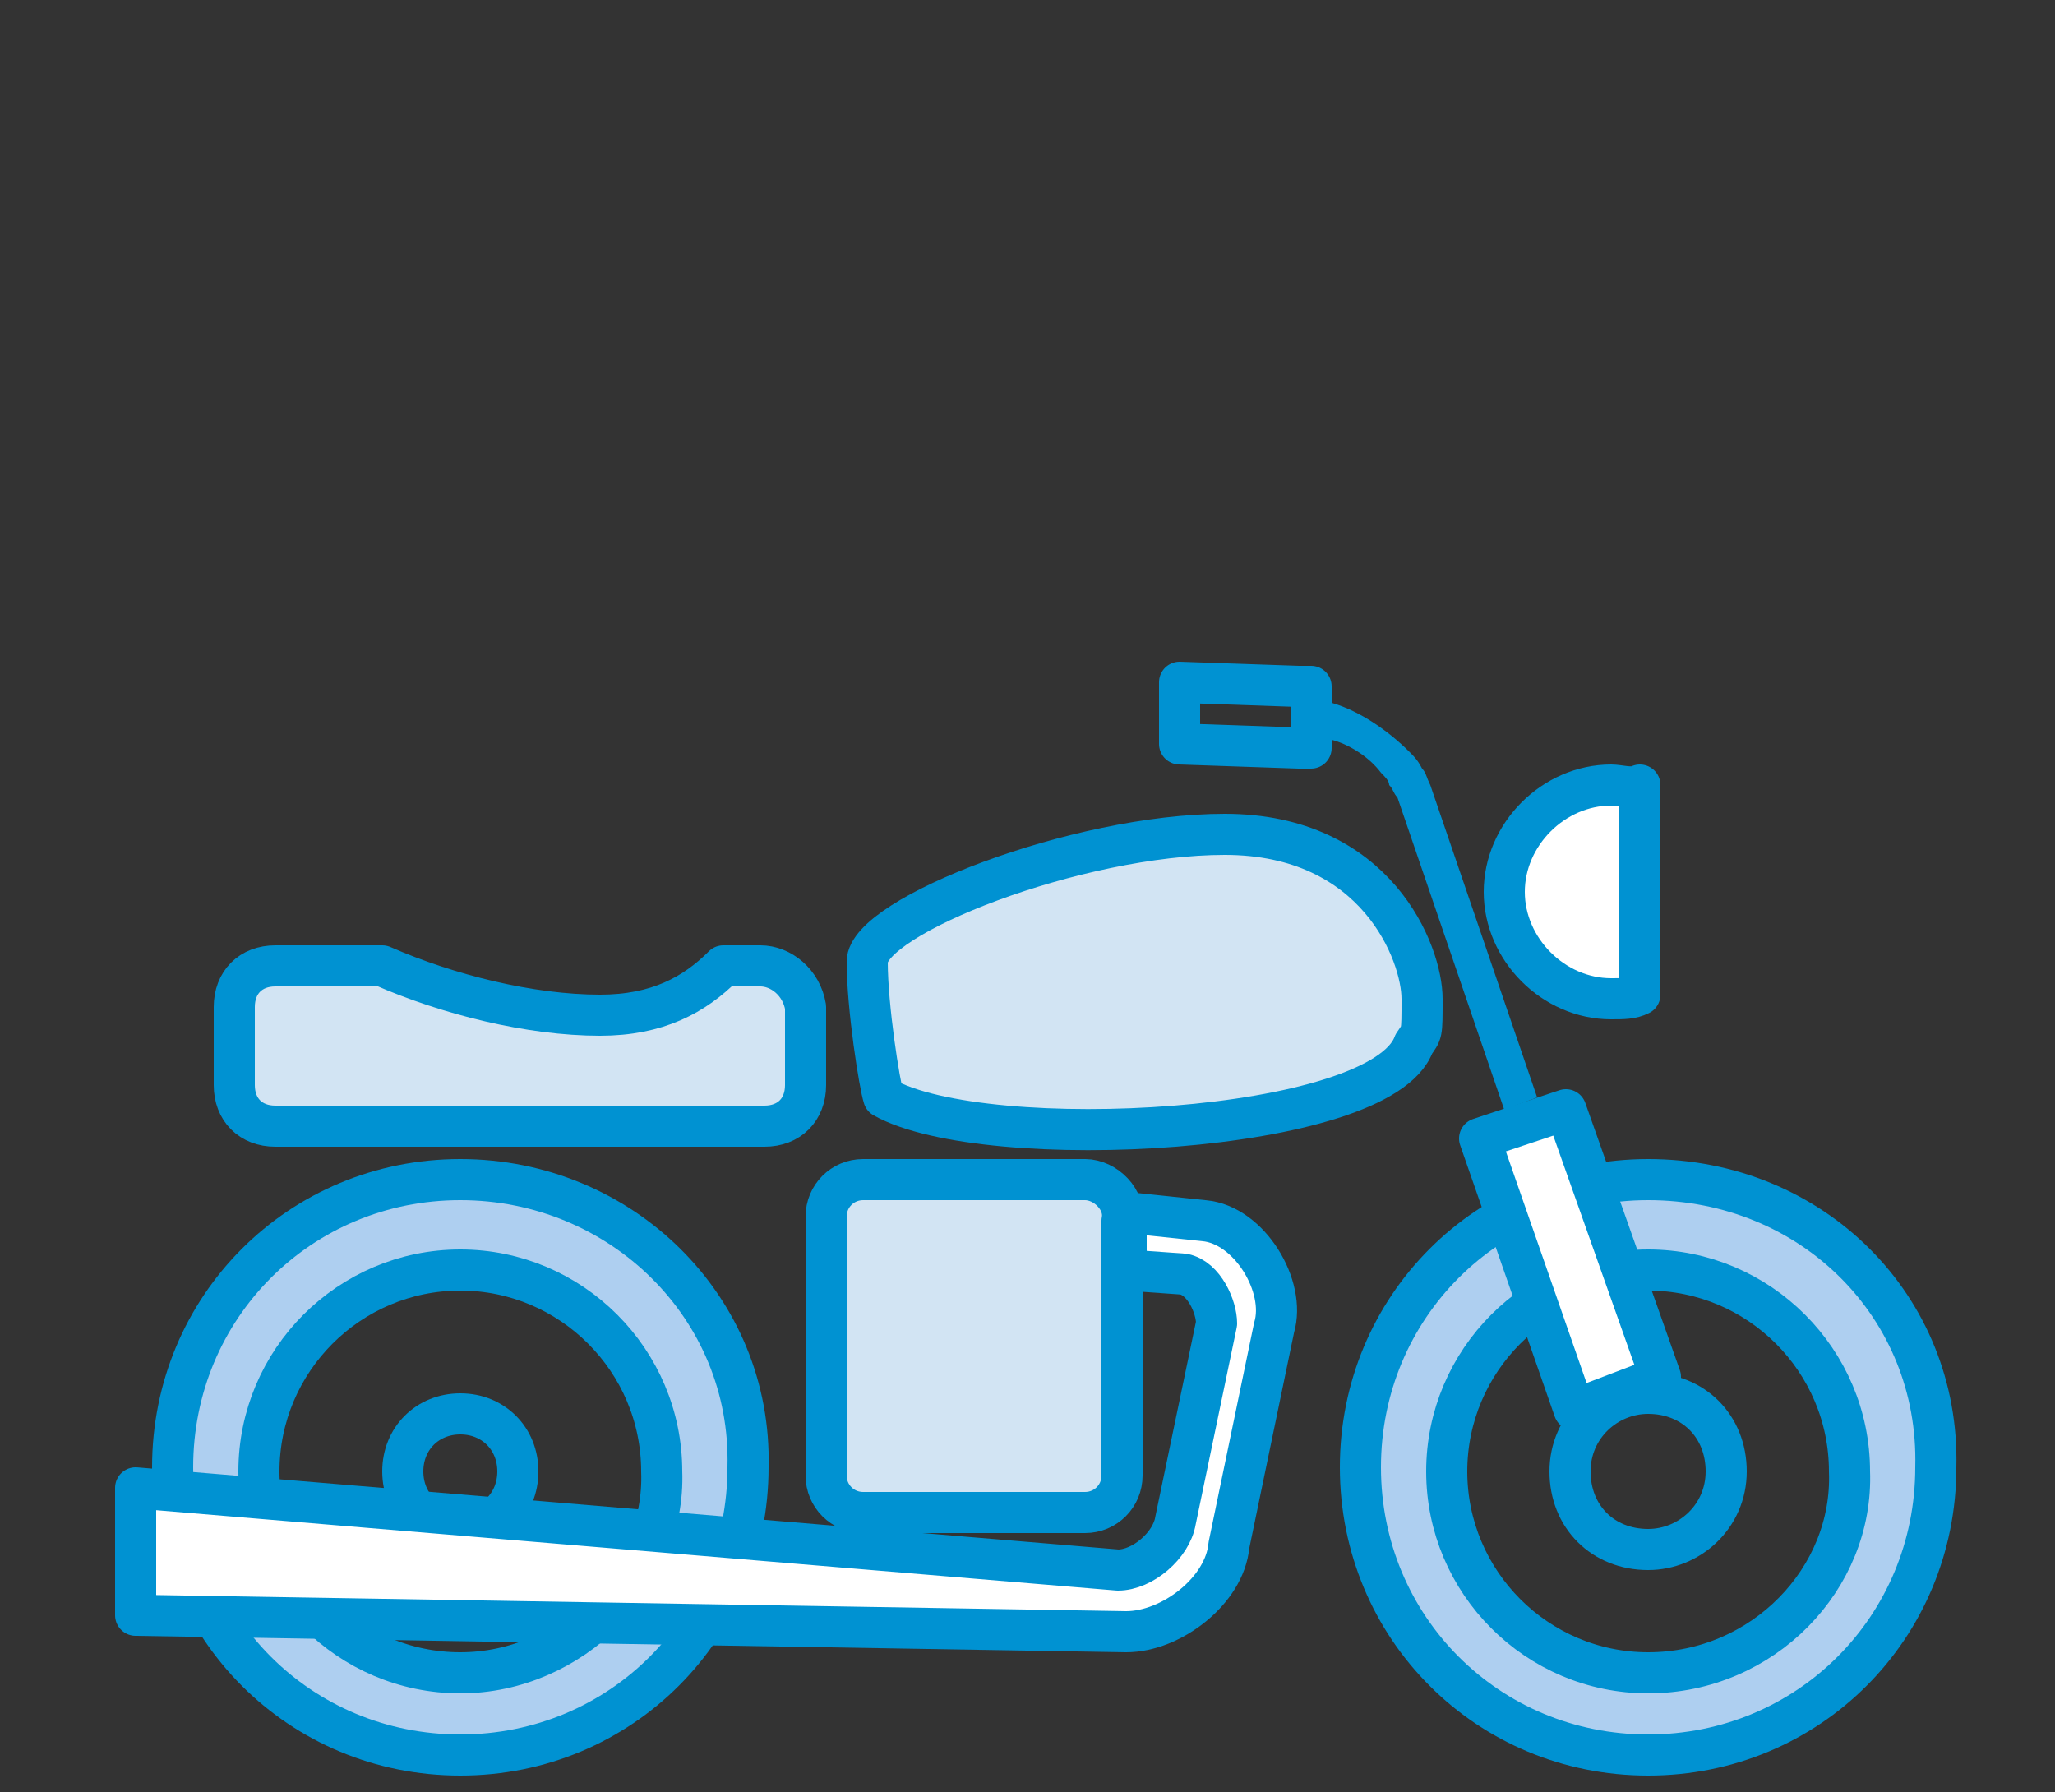 <?xml version="1.0" encoding="utf-8"?>
<!-- Generator: Adobe Illustrator 24.3.0, SVG Export Plug-In . SVG Version: 6.00 Build 0)  -->
<svg version="1.1" id="Layer_1" xmlns="http://www.w3.org/2000/svg" xmlns:xlink="http://www.w3.org/1999/xlink" x="0px" y="0px"
	 viewBox="0 0 50 43.6" style="enable-background:new 0 0 50 43.6;" xml:space="preserve">
<rect x="0" y="0" width="50" height="43.6" fill="#333333" stroke="none"/>
<style type="text/css">
	.stac0{fill:#AECFF0;stroke:#0092D2;stroke-linecap:round;stroke-linejoin:round;stroke-miterlimit:10;}
	.stac1{fill:none;stroke:#0092D2;stroke-linecap:round;stroke-linejoin:round;stroke-miterlimit:10;}
	.stac2{fill:#0092D2;}
	
		.stac3{fill-rule:evenodd;clip-rule:evenodd;fill:#FFFFFF;stroke:#0092D2;stroke-linecap:round;stroke-linejoin:round;stroke-miterlimit:10;}
	
		.stac4{fill-rule:evenodd;clip-rule:evenodd;fill:none;stroke:#0092D2;stroke-linecap:round;stroke-linejoin:round;stroke-miterlimit:10;}
	
		.stac5{fill-rule:evenodd;clip-rule:evenodd;fill:#D2E4F3;stroke:#0092D2;stroke-linecap:round;stroke-linejoin:round;stroke-miterlimit:10;}
	.stac6{fill:#D2E4F3;stroke:#0092D2;stroke-linecap:round;stroke-linejoin:round;stroke-miterlimit:10;}
	.stac7{fill:#FFFFFF;stroke:#0092D2;stroke-linecap:round;stroke-linejoin:round;stroke-miterlimit:10;}
</style>
<g>
	<g>
		<path class="stac0" d="M40.1,28.7c-3.9,0-7,3.1-7,7s3.1,7,7,7s7-3.1,7-7C47.2,31.8,44.1,28.7,40.1,28.7z M40.1,40.7
			c-2.7,0-4.9-2.2-4.9-4.9c0-2.7,2.2-4.9,4.9-4.9c2.7,0,4.9,2.2,4.9,4.9C45.1,38.4,42.9,40.7,40.1,40.7z"/>
	</g>
	<g>
		<path class="stac0" d="M11.2,28.7c-3.9,0-7,3.1-7,7s3.1,7,7,7s7-3.1,7-7C18.3,31.8,15.1,28.7,11.2,28.7z M11.2,40.7
			c-2.7,0-4.9-2.2-4.9-4.9c0-2.7,2.2-4.9,4.9-4.9s4.9,2.2,4.9,4.9C16.2,38.4,13.9,40.7,11.2,40.7z"/>
	</g>
	<path class="stac1" d="M31.9,16.7c-0.1,0-0.2,0-0.3,0l-2.9-0.1v1.5l2.9,0.1c0.1,0,0.2,0,0.3,0V16.7z"/>
	<g>
		<path class="stac2" d="M32.4,17.1v0.9c0.4,0.1,0.9,0.4,1.2,0.8c0.1,0.1,0.2,0.2,0.2,0.3c0.1,0.1,0.1,0.2,0.2,0.3l2.6,7.6l0.8-0.3
			l-2.6-7.6c-0.1-0.2-0.1-0.3-0.2-0.4c-0.1-0.2-0.2-0.3-0.3-0.4C33.8,17.8,33.1,17.3,32.4,17.1L32.4,17.1z"/>
	</g>
	<path class="stac3" d="M39.2,19.1c-1.4,0-2.6,1.2-2.6,2.6c0,1.4,1.2,2.6,2.6,2.6c0.3,0,0.5,0,0.7-0.1v-5.1
		C39.7,19.2,39.4,19.1,39.2,19.1"/>
	<polygon class="stac3" points="40.4,33.5 38.1,27 36,27.7 38.3,34.3 	"/>
	<path class="stac4" d="M11.2,34.4c-0.8,0-1.4,0.6-1.4,1.4c0,0.8,0.6,1.4,1.4,1.4c0.8,0,1.4-0.6,1.4-1.4C12.6,35,12,34.4,11.2,34.4"/>
	<path class="stac4" d="M40.1,33.9c-1,0-1.9,0.8-1.9,1.9s0.8,1.9,1.9,1.9c1,0,1.9-0.8,1.9-1.9C42,34.7,41.2,33.9,40.1,33.9"/>
	<path class="stac5" d="M18.5,23.5h-0.9c-0.7,0.7-1.6,1.2-3,1.2c-1.7,0-3.7-0.5-5.3-1.2H6.7c-0.6,0-1,0.4-1,1v1.9c0,0.6,0.4,1,1,1
		h11.9c0.6,0,1-0.4,1-1v-1.9C19.5,23.9,19,23.5,18.5,23.5"/>
	<path class="stac5" d="M26.4,28.7H21c-0.5,0-0.9,0.4-0.9,0.9v6.3c0,0.5,0.4,0.9,0.9,0.9h5.4c0.5,0,0.9-0.4,0.9-0.9v-6.2
		C27.4,29.2,26.9,28.7,26.4,28.7"/>
	<path class="stac6" d="M29.8,20.3c-3.6,0-8.7,2-8.7,3.1s0.3,3,0.4,3.3c2.5,1.4,12.1,0.9,12.9-1.3c0.2-0.3,0.2-0.2,0.2-1.1
		C34.6,23.2,33.5,20.3,29.8,20.3z"/>
	<path class="stac7" d="M27.4,30.9l1.4,0.1c0.5,0.1,0.8,0.8,0.8,1.2l-1,4.8c-0.1,0.6-0.8,1.2-1.4,1.2l-23.9-2v3.1l24.1,0.4
		c1.1,0,2.4-1,2.5-2.1l1.1-5.3c0.3-1-0.6-2.5-1.7-2.6l-1.9-0.2L27.4,30.9z"/>
</g>
</svg>
